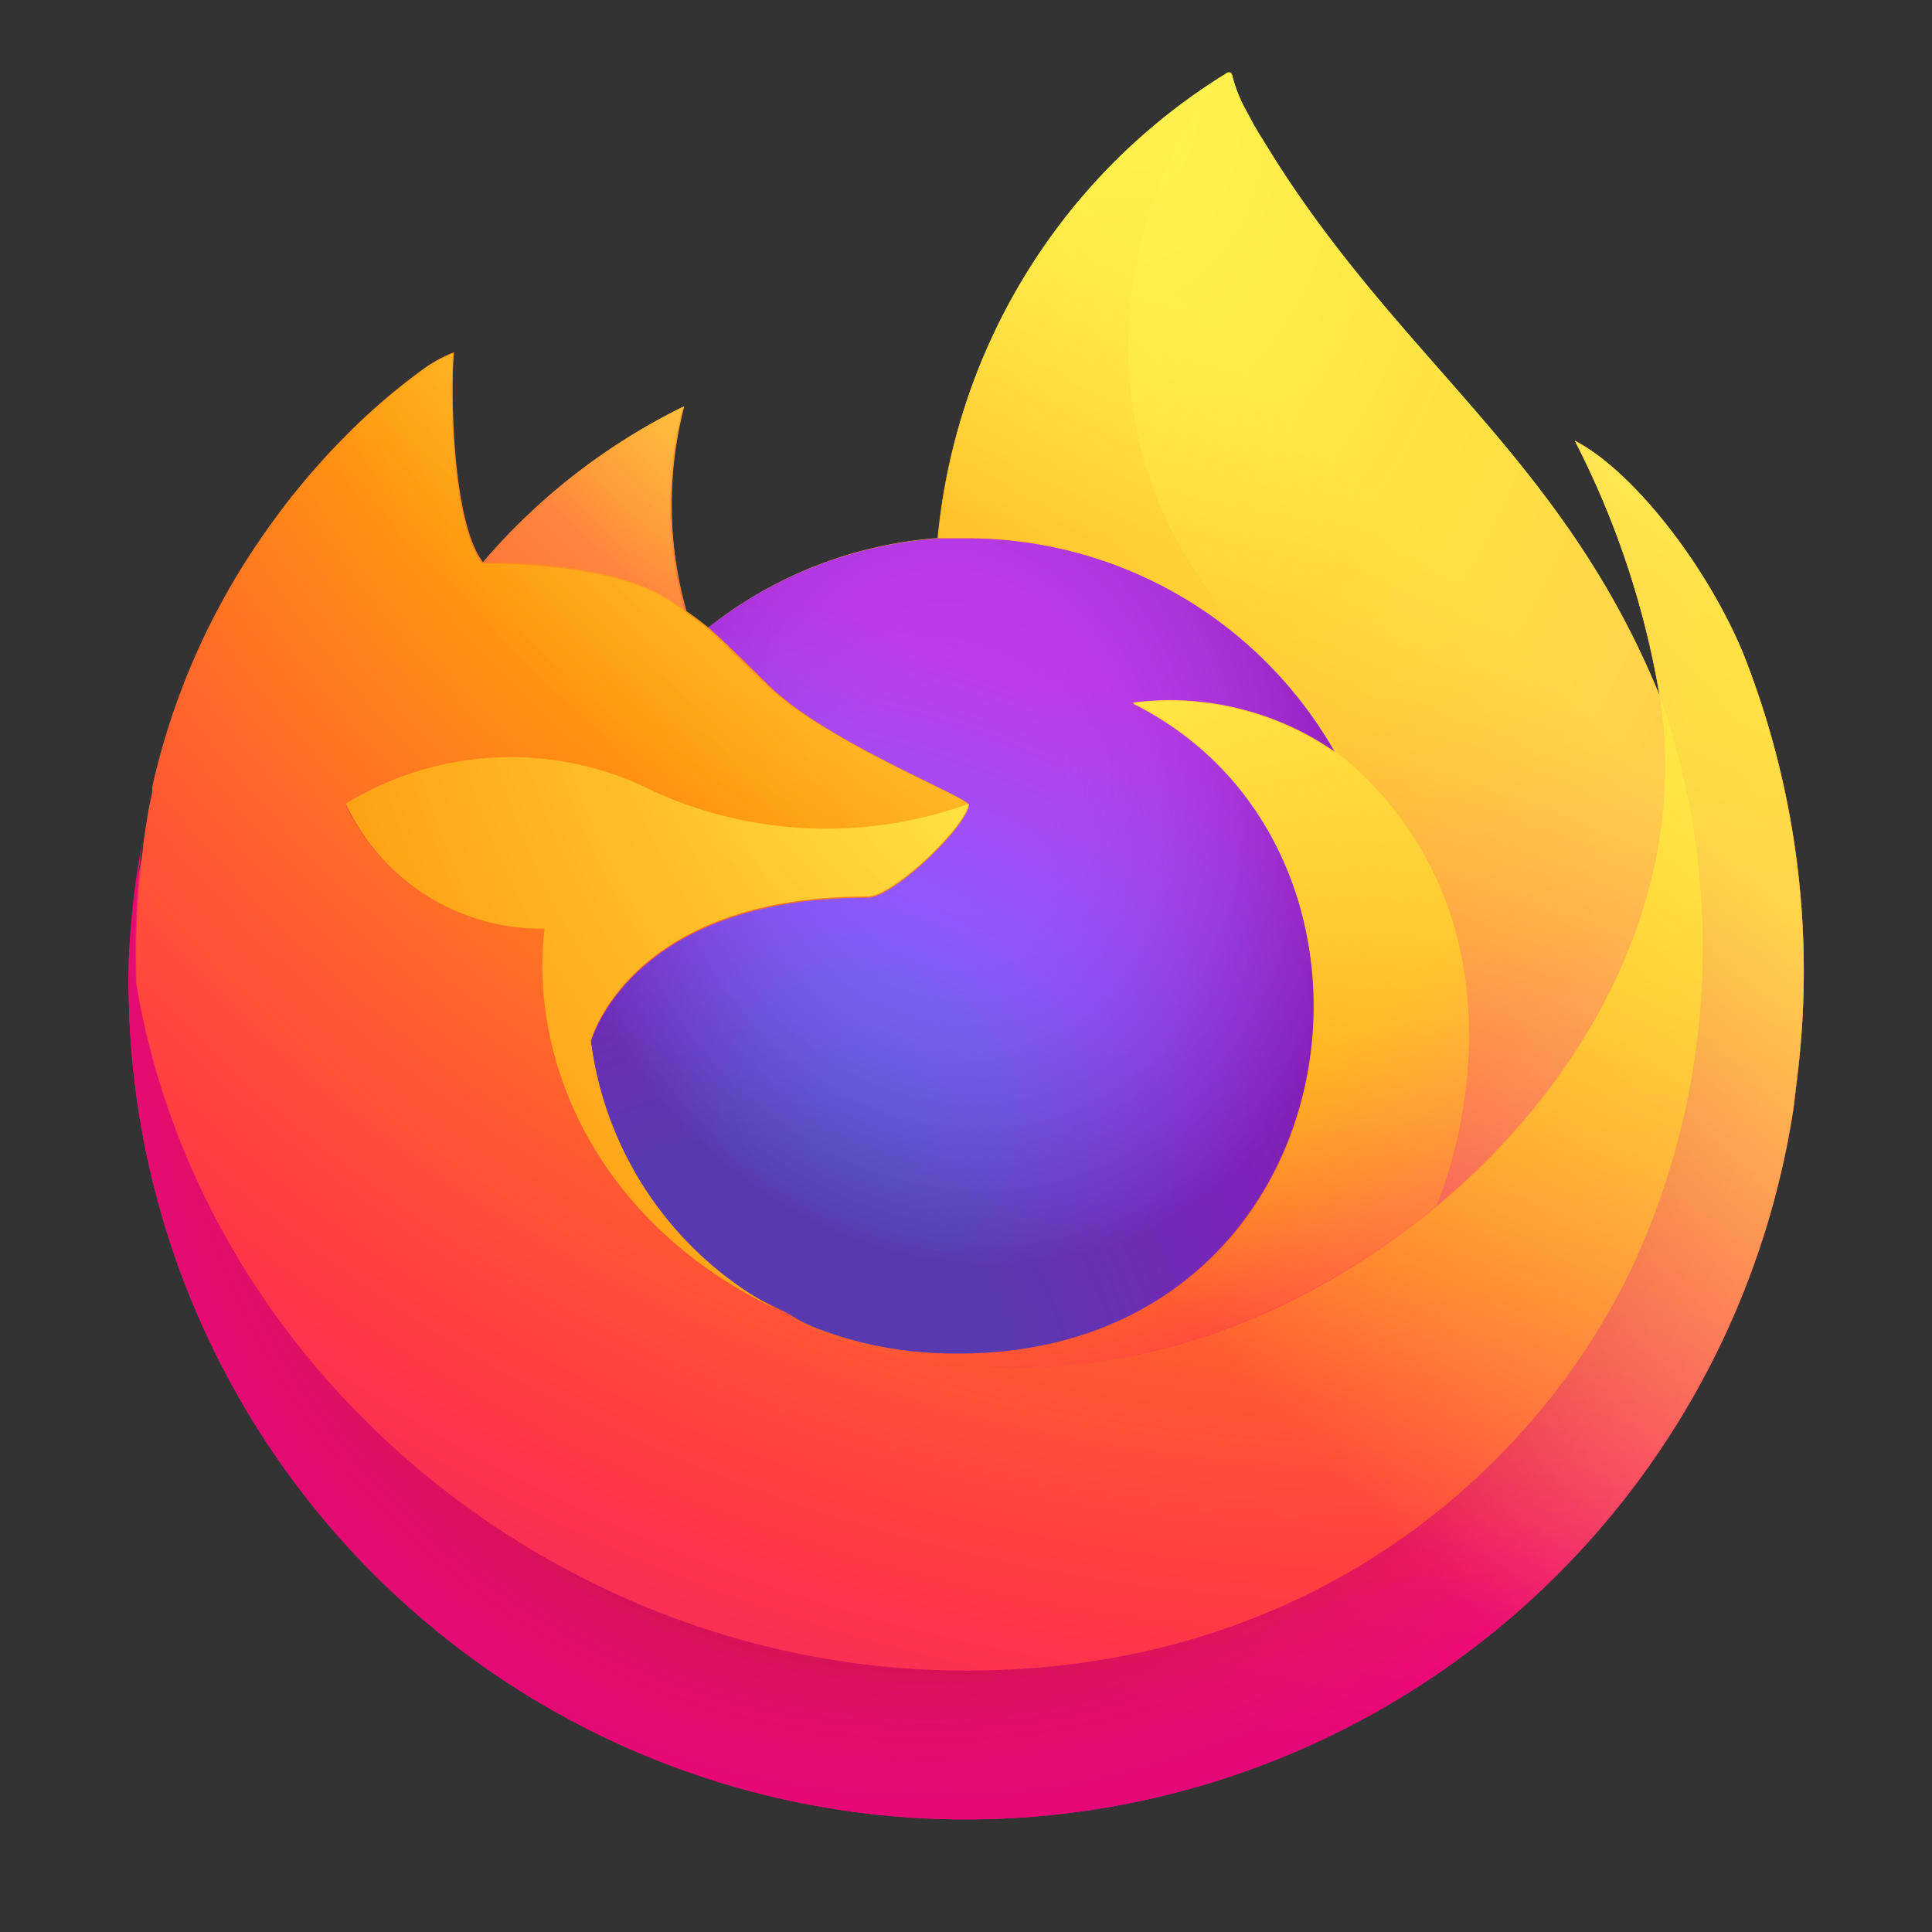 <svg xmlns="http://www.w3.org/2000/svg" xmlns:xlink="http://www.w3.org/1999/xlink" viewBox="24 24 60 60">
  <rect x="24" y="24" width="60" height="60" fill="#333333" stroke="none"/>
  <defs>
    <style/>
    <radialGradient id="radial-gradient" cx="67.19" cy="22.79" r="77.82" gradientUnits="userSpaceOnUse">
      <stop offset=".05" stop-color="#fff44f"/>
      <stop offset=".11" stop-color="#ffe847"/>
      <stop offset=".22" stop-color="#ffc830"/>
      <stop offset=".37" stop-color="#ff980e"/>
      <stop offset=".4" stop-color="#ff8b16"/>
      <stop offset=".46" stop-color="#ff672a"/>
      <stop offset=".53" stop-color="#ff3647"/>
      <stop offset=".7" stop-color="#e31587"/>
    </radialGradient>
    <radialGradient id="radial-gradient-2" cx="72.69" cy="32.22" r="54.28" gradientUnits="userSpaceOnUse">
      <stop offset=".13" stop-color="#ffbd4f"/>
      <stop offset=".19" stop-color="#ffac31"/>
      <stop offset=".25" stop-color="#ff9d17"/>
      <stop offset=".28" stop-color="#ff980e"/>
      <stop offset=".4" stop-color="#ff563b"/>
      <stop offset=".47" stop-color="#ff3750"/>
      <stop offset=".71" stop-color="#f5156c"/>
      <stop offset=".78" stop-color="#eb0878"/>
      <stop offset=".86" stop-color="#e50080"/>
    </radialGradient>
    <radialGradient id="radial-gradient-3" cx="52.85" cy="54.41" r="54.28" gradientUnits="userSpaceOnUse">
      <stop offset=".3" stop-color="#960e18"/>
      <stop offset=".35" stop-color="#b11927" stop-opacity=".74"/>
      <stop offset=".43" stop-color="#db293d" stop-opacity=".34"/>
      <stop offset=".5" stop-color="#f5334b" stop-opacity=".09"/>
      <stop offset=".53" stop-color="#ff3750" stop-opacity="0"/>
    </radialGradient>
    <radialGradient id="radial-gradient-4" cx="59.4" cy="19.91" r="39.32" gradientUnits="userSpaceOnUse">
      <stop offset=".13" stop-color="#fff44f"/>
      <stop offset=".25" stop-color="#ffdc3e"/>
      <stop offset=".51" stop-color="#ff9d12"/>
      <stop offset=".53" stop-color="#ff980e"/>
    </radialGradient>
    <radialGradient id="radial-gradient-5" cx="46.85" cy="68.59" r="25.84" gradientUnits="userSpaceOnUse">
      <stop offset=".35" stop-color="#3a8ee6"/>
      <stop offset=".47" stop-color="#5c79f0"/>
      <stop offset=".67" stop-color="#9059ff"/>
      <stop offset="1" stop-color="#c139e6"/>
    </radialGradient>
    <radialGradient id="radial-gradient-6" cx="53.59" cy="48.06" r="13.7" gradientTransform="matrix(.97 -.24 .28 1.14 -11.73 5.95)" gradientUnits="userSpaceOnUse">
      <stop offset=".21" stop-color="#9059ff" stop-opacity="0"/>
      <stop offset=".28" stop-color="#8c4ff3" stop-opacity=".06"/>
      <stop offset=".75" stop-color="#7716a8" stop-opacity=".45"/>
      <stop offset=".97" stop-color="#6e008b" stop-opacity=".6"/>
    </radialGradient>
    <radialGradient id="radial-gradient-7" cx="48.2" cy="64.87" r=".42" xlink:href="#radial-gradient-5"/>
    <radialGradient id="radial-gradient-8" cx="48.31" cy="64.72" r=".15" gradientTransform="matrix(.97 -.24 .28 1.14 -16.47 2.4)" xlink:href="#radial-gradient-6"/>
    <radialGradient id="radial-gradient-9" cx="52.17" cy="30" r="18.59" gradientUnits="userSpaceOnUse">
      <stop offset="0" stop-color="#ffe226"/>
      <stop offset=".12" stop-color="#ffdb27"/>
      <stop offset=".3" stop-color="#ffc82a"/>
      <stop offset=".5" stop-color="#ffa930"/>
      <stop offset=".73" stop-color="#ff7e37"/>
      <stop offset=".79" stop-color="#ff7139"/>
    </radialGradient>
    <radialGradient id="radial-gradient-10" cx="66.8" cy="18.21" r="79.32" gradientUnits="userSpaceOnUse">
      <stop offset=".11" stop-color="#fff44f"/>
      <stop offset=".46" stop-color="#ff980e"/>
      <stop offset=".62" stop-color="#ff5634"/>
      <stop offset=".72" stop-color="#ff3647"/>
      <stop offset=".9" stop-color="#e31587"/>
    </radialGradient>
    <radialGradient id="radial-gradient-11" cx="59.27" cy="27.03" r="58.11" gradientTransform="matrix(.1 .99 -.65 .07 70.7 -33.77)" gradientUnits="userSpaceOnUse">
      <stop offset="0" stop-color="#fff44f"/>
      <stop offset=".06" stop-color="#ffe847"/>
      <stop offset=".17" stop-color="#ffc830"/>
      <stop offset=".3" stop-color="#ff980e"/>
      <stop offset=".36" stop-color="#ff8b16"/>
      <stop offset=".45" stop-color="#ff672a"/>
      <stop offset=".57" stop-color="#ff3647"/>
      <stop offset=".74" stop-color="#e31587"/>
    </radialGradient>
    <radialGradient id="radial-gradient-12" cx="51.73" cy="36.89" r="49.52" gradientUnits="userSpaceOnUse">
      <stop offset=".14" stop-color="#fff44f"/>
      <stop offset=".48" stop-color="#ff980e"/>
      <stop offset=".59" stop-color="#ff5634"/>
      <stop offset=".66" stop-color="#ff3647"/>
      <stop offset=".9" stop-color="#e31587"/>
    </radialGradient>
    <radialGradient id="radial-gradient-13" cx="64.8" cy="39.79" r="54.2" gradientUnits="userSpaceOnUse">
      <stop offset=".09" stop-color="#fff44f"/>
      <stop offset=".23" stop-color="#ffe141"/>
      <stop offset=".51" stop-color="#ffaf1e"/>
      <stop offset=".63" stop-color="#ff980e"/>
    </radialGradient>
    <linearGradient id="linear-gradient" x1="74.16" y1="34.36" x2="37.39" y2="71.14" gradientUnits="userSpaceOnUse">
      <stop offset=".17" stop-color="#fff44f" stop-opacity=".8"/>
      <stop offset=".27" stop-color="#fff44f" stop-opacity=".63"/>
      <stop offset=".49" stop-color="#fff44f" stop-opacity=".22"/>
      <stop offset=".6" stop-color="#fff44f" stop-opacity="0"/>
    </linearGradient>
  </defs>
  <path d="M78.13 44.28c-1.13-2.72-3.42-5.66-5.22-6.59a27.12 27.12 0 0 1 2.63 7.91c-3-7.34-7.94-10.3-12-16.74-.2-.33-.41-.65-.61-1l-.29-.54a4.46 4.46 0 0 1-.38-1 .09.09 0 0 0-.06-.07h-.07a19 19 0 0 0-9 14.46A13 13 0 0 0 46 43.49c-.22-.18-.42-.33-.68-.51a12.15 12.15 0 0 1-.07-6.36A19.45 19.45 0 0 0 39 41.46c-1-1.31-1-5.62-.9-6.52a4.39 4.39 0 0 0-.87.46 19.37 19.37 0 0 0-2.54 2.18 22.23 22.23 0 0 0-2.43 2.92 22 22 0 0 0-3.5 7.89v.17c-.05.23-.1.45-.14.69-.05.32-.11.67-.14.92v.06a25 25 0 0 0-.48 3.6V54a26 26 0 0 0 51.7 4.41l.12-1a26.78 26.78 0 0 0-1.69-13.13zm-30 20.38l.36.18zm6-15.7zm21.46-3.31z" fill="url(#radial-gradient)"/>
  <path d="M78.13 44.28c-1.13-2.72-3.42-5.66-5.22-6.59a27.12 27.12 0 0 1 2.63 7.91 23.55 23.55 0 0 1-.81 17.57c-3 6.4-10.21 13-21.51 12.65-12.22-.35-23-9.41-25-21.29a27 27 0 0 1 .19-4.34 25 25 0 0 0-.41 3.64V54a26 26 0 0 0 51.7 4.41l.12-1a26.78 26.78 0 0 0-1.69-13.13z" fill="url(#radial-gradient-2)"/>
  <path d="M78.13 44.28c-1.13-2.72-3.42-5.66-5.22-6.59a27.12 27.12 0 0 1 2.63 7.91 23.55 23.55 0 0 1-.81 17.57c-3 6.4-10.21 13-21.51 12.65-12.22-.35-23-9.41-25-21.29a27 27 0 0 1 .19-4.34 25 25 0 0 0-.41 3.64V54a26 26 0 0 0 51.7 4.41l.12-1a26.78 26.78 0 0 0-1.69-13.13z" fill="url(#radial-gradient-3)"/>
  <path d="M65.48 47.34l.16.12a14.35 14.35 0 0 0-2.42-3.15c-8.09-8.09-2.12-17.55-1.11-18a19 19 0 0 0-9 14.46h.92a13.16 13.16 0 0 1 11.45 6.57z" fill="url(#radial-gradient-4)"/>
  <path d="M54.09 49c-.05.65-2.33 2.88-3.14 2.88-7.4 0-8.6 4.48-8.6 4.48a11 11 0 0 0 6.13 8.52l.44.21c.26.11.51.22.77.31a11.84 11.84 0 0 0 3.38.66c13 .61 15.49-15.52 6.13-20.2a9 9 0 0 1 6.28 1.52 13.16 13.16 0 0 0-11.41-6.66h-.92A13 13 0 0 0 46 43.49c.4.34.84.78 1.79 1.71 1.75 1.8 6.29 3.55 6.3 3.8z" fill="url(#radial-gradient-5)"/>
  <path d="M54.09 49c-.05.65-2.33 2.88-3.14 2.88-7.4 0-8.6 4.48-8.6 4.48a11 11 0 0 0 6.13 8.52l.44.21c.26.11.51.22.77.31a11.84 11.84 0 0 0 3.38.66c13 .61 15.49-15.52 6.13-20.2a9 9 0 0 1 6.28 1.52 13.16 13.16 0 0 0-11.41-6.66h-.92A13 13 0 0 0 46 43.49c.4.34.84.78 1.79 1.71 1.75 1.8 6.29 3.55 6.3 3.8z" fill="url(#radial-gradient-6)"/>
  <path d="M48.12 64.66l.38.19z" fill="url(#radial-gradient-7)"/>
  <path d="M48.12 64.66l.38.19z" fill="url(#radial-gradient-8)"/>
  <path d="M44.78 42.62l.53.36a12.15 12.15 0 0 1-.07-6.36A19.45 19.45 0 0 0 39 41.46c.1 0 3.88-.07 5.78 1.16z" fill="url(#radial-gradient-9)"/>
  <path d="M28.24 54.58c2 11.88 12.77 20.94 25 21.29 11.3.32 18.53-6.25 21.51-12.65a23.55 23.55 0 0 0 .81-17.57c.92 6-2.15 11.87-6.94 15.82-9.34 7.61-18.28 4.59-20.09 3.35l-.38-.19c-5.45-2.6-7.7-7.56-7.21-11.82a6.69 6.69 0 0 1-6.2-3.81 9.8 9.8 0 0 1 9.57-.38 13 13 0 0 0 9.78.38c0-.21-4.55-2-6.31-3.76-1-.93-1.39-1.37-1.79-1.71-.22-.18-.42-.33-.68-.51l-.53-.36c-1.9-1.23-5.68-1.16-5.81-1.16-1-1.31-1-5.62-.9-6.52a4.39 4.39 0 0 0-.87.46 19.37 19.37 0 0 0-2.54 2.18 22.23 22.23 0 0 0-2.43 2.92 22 22 0 0 0-3.5 7.89v.17c-.05.23-.1.45-.14.69-.05.32-.11.67-.14.92v.06a27 27 0 0 0-.21 4.31z" fill="url(#radial-gradient-10)"/>
  <path d="M63.22 44.31a14.35 14.35 0 0 1 2.42 3.15l.39.32c5.9 5.44 2.81 13.13 2.58 13.68 4.79-4 7.86-9.79 6.94-15.82-3-7.34-7.94-10.3-12-16.74-.2-.33-.41-.65-.61-1l-.29-.54a4.46 4.46 0 0 1-.38-1 .09.09 0 0 0-.06-.07h-.08c-1.03.47-7 9.93 1.09 18.02z" fill="url(#radial-gradient-11)"/>
  <path d="M66 47.78l-.39-.32-.16-.12a9 9 0 0 0-6.28-1.52c9.36 4.68 6.85 20.81-6.13 20.2a11.84 11.84 0 0 1-3.38-.66c-.26-.09-.51-.2-.77-.31l-.44-.21c1.81 1.24 10.75 4.26 20.09-3.35.3-.58 3.39-8.27-2.54-13.71z" fill="url(#radial-gradient-12)"/>
  <path d="M42.35 56.32s1.2-4.48 8.6-4.48c.81 0 3.09-2.23 3.14-2.88a13 13 0 0 1-9.78-.38 9.8 9.8 0 0 0-9.57.38 6.69 6.69 0 0 0 6.17 3.88c-.49 4.26 1.76 9.22 7.21 11.82l.36.18a11 11 0 0 1-6.13-8.52z" fill="url(#radial-gradient-13)"/>
  <path d="M78.13 44.28c-1.13-2.72-3.42-5.66-5.22-6.59a27.12 27.12 0 0 1 2.63 7.91c-3-7.34-7.94-10.3-12-16.74-.2-.33-.41-.65-.61-1l-.29-.54a4.46 4.46 0 0 1-.38-1 .09.09 0 0 0-.06-.07h-.07a19 19 0 0 0-9 14.46h.92a13.16 13.16 0 0 1 11.41 6.66 9 9 0 0 0-6.28-1.52c9.36 4.68 6.85 20.81-6.13 20.2a11.84 11.84 0 0 1-3.38-.66c-.26-.09-.51-.2-.77-.31l-.44-.21-.38-.19.36.18a11 11 0 0 1-6.13-8.52s1.2-4.48 8.6-4.48c.81 0 3.09-2.23 3.14-2.88 0-.21-4.55-2-6.31-3.76-1-.93-1.39-1.37-1.79-1.71-.22-.18-.42-.33-.68-.51a12.15 12.15 0 0 1-.07-6.36 19.45 19.45 0 0 0-6.2 4.82c-1-1.31-1-5.62-.9-6.52a4.39 4.39 0 0 0-.87.46 19.37 19.37 0 0 0-2.54 2.18 22.23 22.23 0 0 0-2.43 2.92 22 22 0 0 0-3.5 7.89v.17c-.05.23-.1.45-.14.69-.05.32-.11.67-.14.92v.06a25 25 0 0 0-.48 3.6V54a26 26 0 0 0 51.7 4.41l.12-1a26.78 26.78 0 0 0-1.69-13.13zm-2.58 1.34z" fill="url(#linear-gradient)"/>
<script xmlns="" id="bw-fido2-page-script"/></svg>